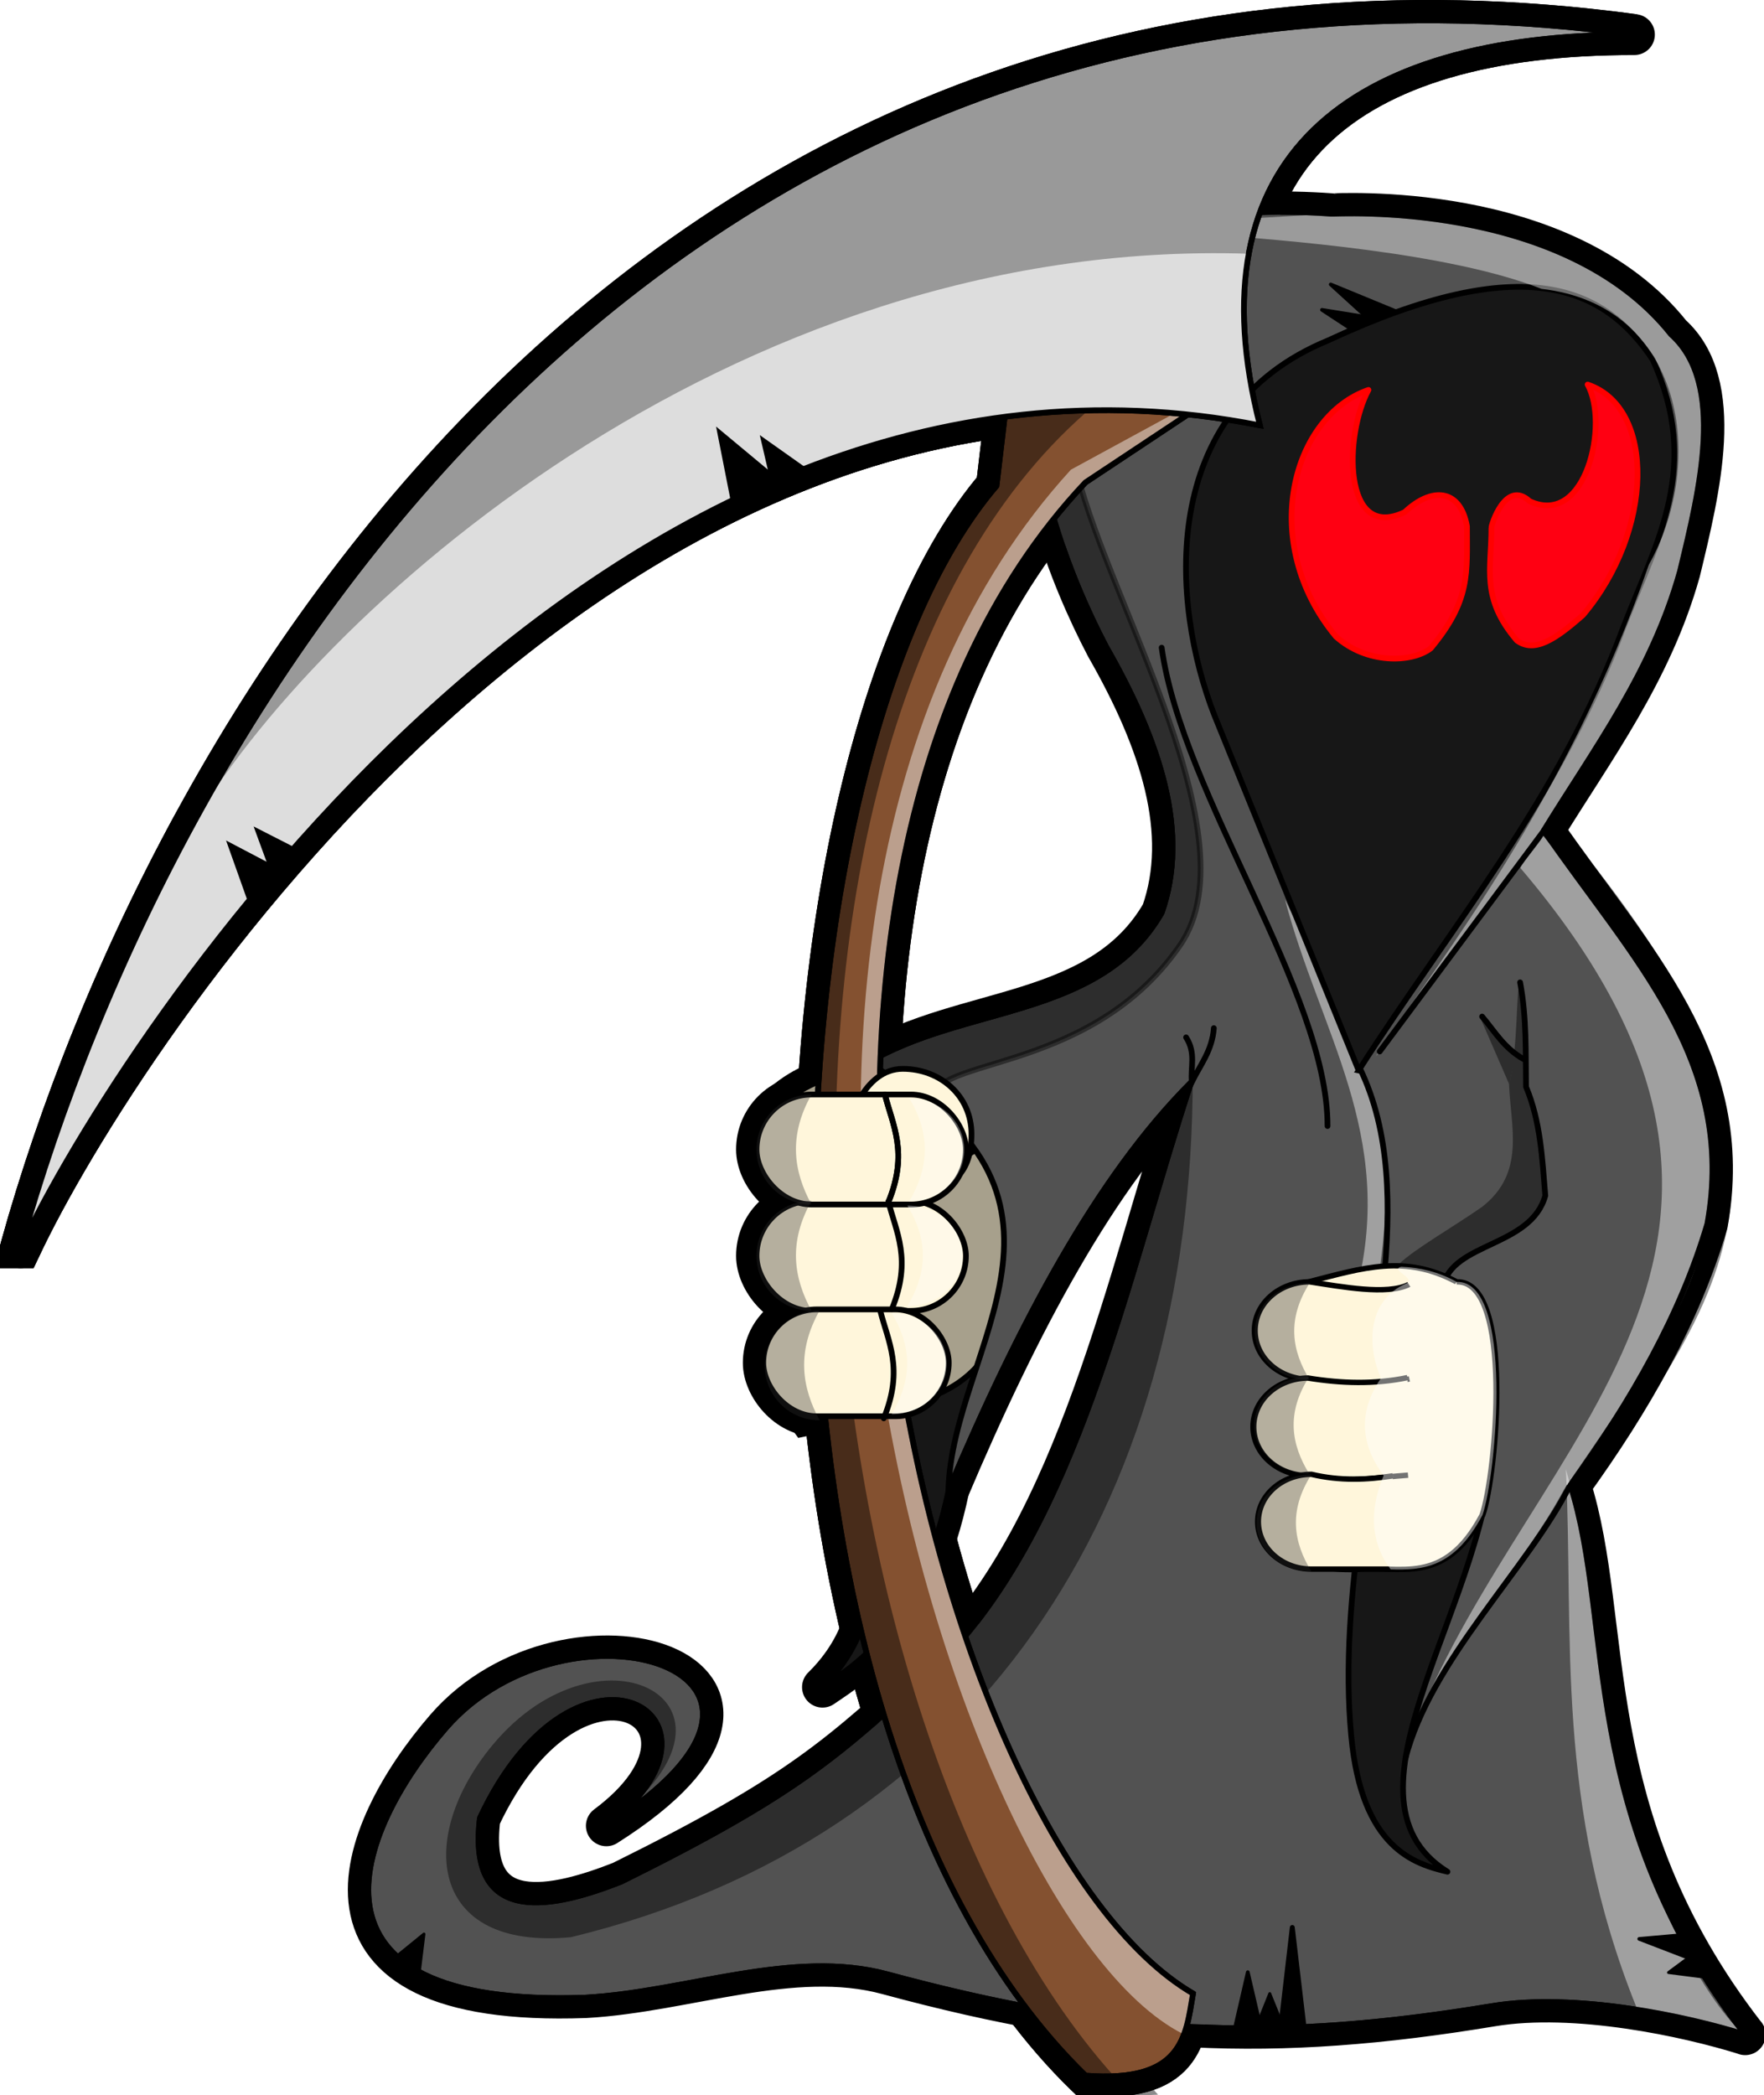 <svg xmlns="http://www.w3.org/2000/svg" viewBox="0 0 336.61 399.79"><defs><filter id="a" height="1.397" width="1.608" color-interpolation-filters="sRGB" y="-.198" x="-.304"><feGaussianBlur stdDeviation="13.578"/></filter><filter id="b" height="1.376" width="1.664" color-interpolation-filters="sRGB" y="-.188" x="-.332"><feGaussianBlur stdDeviation="12.489"/></filter></defs><g transform="translate(-29.043 9.726) scale(.312)"><g transform="translate(10.998 109.98)" stroke="#000" stroke-width="25"><path d="M585.13 890.69c106.56-105.01-113.42-286.08 27.22-382.19l68.236 7.071 32.88 68.59-17.678 85.912-24.749 66.468-8.485 32.527c-17.355 83.517-55.63 106.81-77.428 121.62z" stroke-linejoin="round" stroke-linecap="round"/><path d="M574.17 524.41c-33.208 18.31-29.837 43.188-6.56 69.029-15.979 22.917-29.155 42.115 4.828 66.882-33.318 20.506-11.45 43.487 3.247 63.993 44.269-9.518 100.04 6.408 123.64-65.554 10.283-44.083 24.79-127.94-26.87-92.631L627.2 524.41c-15.252-15.276-34.091-10.079-53.033 0z"/><path d="M1149.5 1103.2c-35.264-11.081-103.84-25.928-154.93-17.461-134.17 22.239-230.93 18.135-369.77-19.455-57.913-15.68-122.85 10.767-184.54 14.271-183.34 6.646-140.62-101.32-85.545-164.82 74.938-86.402 247.9-34.994 98.227 59.745 88.443-65.821-17.927-131.66-77.287-4.763-8.33 68.527 47.375 54.269 86.374 38.898 110.69-54.77 133.44-77.4 195.12-133.4 84.07-84.34 113.61-234.19 153.42-355.38-57.74 57.7-105.12 147.34-148.43 249.52 2.06-88.02 101.42-180.88-49.37-261.32 58.77-35.54 142.52-26.93 179.8-91.94 17.13-48.78-.53-104.18-33.96-162.59-45.41-86.54-110.52-282.57 137.68-264.94 2.038.334 141.91-9.22 207.88 73.823 33.579 30.078 17.457 95.018 5.435 144.93-17.278 61.588-52.445 108.27-83.333 158.51 54.276 78.665 118.05 141.01 100.09 240.49-16.071 54.609-46.016 107.68-83.786 159.87 27.002 84.289 3.612 202.78 106.88 336.05z" stroke-linejoin="round" stroke-linecap="round"/><path d="M913.04 513.55c56.472-88.304 122.97-166.13 162.14-271.74 20.326-52.296 47.616-97.456 17.663-163.04-29.4-43.988-78.1-67.671-198.32-11.778-105.19 43.178-96.25 161.24-69.73 229.17l88.292 217.39z"/><path d="M1026.7 366.36L925.92 501.92M927.54 97.336c-14.736 26.801-16.215 93.085 22.192 74.728 16.279-15.408 33.834-14.611 38.044 8.605-.035 28.591 2.396 45.28-22.192 74.728-11.899 9.037-39.352 9.523-57.971-7.246-47.907-57.966-26.508-134.86 19.928-150.82z" stroke-linejoin="round" stroke-linecap="round"/><path d="M927.54 97.336c-14.736 26.801-16.215 93.085 22.192 74.728 16.279-15.408 33.834-14.611 38.044 8.605-.035 28.591 2.396 45.28-22.192 74.728-11.899 9.037-39.352 9.523-57.971-7.246-47.907-57.966-26.508-134.86 19.928-150.82z" stroke-linejoin="round" filter="url(#a)" stroke-linecap="round"/><path d="M1061.6 94.056c13.293 23.681-.885 87.535-35.531 71.316-14.685-13.615-23.582 15.005-23.297 16.288.032 25.262-6.65 42.862 15.529 68.882 10.734 7.985 23.66-.72 40.456-15.537 43.216-51.217 44.731-126.85 2.843-140.95z" stroke-linejoin="round" stroke-linecap="round"/><path d="M1061.6 94.056c13.293 23.681-.885 87.535-35.531 71.316-14.685-13.615-23.582 15.005-23.297 16.288.032 25.262-6.65 42.862 15.529 68.882 10.734 7.985 23.66-.72 40.456-15.537 43.216-51.217 44.731-126.85 2.843-140.95z" stroke-linejoin="round" filter="url(#b)" stroke-linecap="round"/><path d="M913.83 512.27c37.745 78.311.447 182.69 1.027 273.02M894.02 547.52c.14-81.83-88.91-202.16-101.45-292.58M1011.8 459.66c4.073 21.764 3.327 42.724 3.623 63.859 8.917 21.284 9.924 44.007 11.775 66.576-8.71 31.488-56.693 28.499-62.5 55.254" stroke-linecap="round"/><path d="M995.02 734.56c2.226 99.283-102.88 222.13-27.627 269.02-19.709-4.724-52.579-13.869-58.877-83.333-7.999-85.314 15.553-178.96 25.815-268.57 25.657 2.66 62.968-48.29 60.688 82.881z" stroke-linejoin="round" stroke-linecap="round"/><path d="M1025.7 369.91c169.98 199.52 98.067 273.4 12.806 400.14-27.361 50.306-56.616 73.127-90.235 142.92 76.859-191.72 255.46-265.09 77.428-543.06z" opacity=".45"/><path d="M1042.1 767.63c-24.8 49.71-85.42 106.97-100.52 167.12M697.91 102.27l-6.364 53.74c-145.79 170.29-168.52 755.07 54.447 972.27 59.449 4.531 61.248-23.605 65.761-50.205-162.22-94.68-302.62-673.09-65.76-924.22l79.903-53.033-127.99 1.414z"/><path d="M737.06 146.11c-253.83 277.8-78.344 882.17 68.574 956.7 4.918-8.993 4.299-13.99 6.122-24.737-162.22-94.68-302.62-673.09-65.76-924.22l79.903-53.033-9.723 2.21-79.115 43.045z" opacity=".45"/><path d="M697.91 102.27l-6.364 53.74c-145.79 170.29-168.52 755.07 54.447 972.27 6.48.494 12.275.6 17.463.362-198.42-221.38-249.88-823.91-11.56-1022.2l-53.986-4.086z" opacity=".45"/><path d="M94.665 622c94.465-338.21 398.72-821.44 987.04-742-176.51-.19-270.71 76.125-229.03 239-401.75-79.482-697.14 373.34-758 503z"/><path d="M697.91 102.27l-6.364 53.74c-145.79 170.29-168.52 755.07 54.447 972.27 59.449 4.531 61.248-23.605 65.761-50.205-162.22-94.68-302.62-673.09-65.76-924.22l79.903-53.033-127.99 1.414z" stroke-linejoin="round" stroke-linecap="round"/><path d="M94.665 622c22.575-80.83 57.135-169.95 104.7-257.69 73.16-127.18 327.45-360.67 646.48-350.28-5.47 29.815-3.46 64.754 6.83 104.97-401.75-79.482-697.14 373.34-758 503z"/><path d="M1014.1 506.68c-12.045-6.687-17.779-16.979-25.542-26.113M824.49 487.64c-.94 13.516-8.26 22.475-13.471 32.941-.893-9.064 2.716-17.628-3.5-27.284" stroke-linecap="round"/><path d="M94.665 622c94.465-338.21 398.72-821.44 987.04-742-176.51-.19-270.71 76.125-229.03 239-401.75-79.482-697.14 373.34-758 503z" stroke-linejoin="round" stroke-linecap="round"/><path d="M676.26 552.49c0 23.236-11.058 34.295-34.295 34.295-23.236 0-43.487 3.79-43.487-19.445s12.473-54.801 35.709-54.801 42.073 16.715 42.073 39.952z"/><rect ry="33.631" height="67.262" width="128.07" y="593.31" x="544.78"/><rect ry="32.679" height="65.358" width="113.44" y="659.67" x="548.92"/><rect ry="33.631" height="67.262" width="128.07" y="528.25" x="544.78"/><path d="M623.31 528.3c4.645 18.624 14.595 35.424 2.121 65.761M625.44 593.7c4.645 18.624 14.595 35.424 2.121 65.761M620.49 660.53c4.645 18.624 14.595 35.424 2.121 65.761" stroke-linejoin="round" stroke-linecap="round"/><g stroke-width="26.544"><path d="M972.98 644.26c-31.604-18.993-56.774-9.825-90.51 0l-11.314 37.83c19.363 54.585-4.767 95.252 2.121 143.54 14.716-.314-2.333 18.162 38.184 16.971 26.286-3.19 53.77 12.491 77.332-37.62 8.445-27.315 19.43-161.97-15.814-160.72z" transform="matrix(1 0 0 .887 0 71.356)"/><path d="M578.41 528.25c20.289-3.809 40.563-4.658 60.811 0 18.632 0 33.631 15 33.631 33.631 0 18.632-15 33.631-33.631 33.631-19.684-3.499-47.436-9.575-60.801-2.121" transform="scale(-1 -.887) rotate(-.277 -273200.06 314789.381)"/><path d="M583.36 527.92c19.595-1.409 35.322-5.572 60.811 0 18.632 0 33.631 15 33.631 33.631 0 18.632-15 33.631-33.631 33.631-20.252-3.83-40.518-4.64-60.811 0" transform="scale(-1 -.887) rotate(-.277 -286852.495 315604.36)"/><path d="M932.26 842.32h-48.083c-18.104 0-32.679-14.575-32.679-32.679s14.575-32.679 32.679-32.679c17.501 4.714 34.22 3.826 49.851 1.06" transform="matrix(1 0 0 .887 0 71.356)"/></g></g><path d="M596.13 1000.7c106.55-105.05-113.42-286.12 27.22-382.22l68.236 7.071 32.88 68.59-17.678 85.912-24.749 66.468-8.485 32.527c-17.355 83.517-55.63 106.81-77.428 121.62z" stroke-linejoin="round" stroke="#000" stroke-linecap="round" stroke-width="3.5" fill="#171717"/><path d="M585.17 634.39c-33.208 18.31-29.837 43.188-6.56 69.029-15.979 22.917-29.155 42.115 4.828 66.882-33.318 20.506-11.45 43.487 3.247 63.993 44.269-9.518 100.04 6.408 123.64-65.554 10.283-44.083 24.79-127.94-26.87-92.631L638.2 634.39c-15.252-15.276-34.091-10.079-53.033 0z" stroke="#000" stroke-width="3.5" fill="#a7a08c"/><path d="M1160.5 1213.2c-35.264-11.081-103.84-25.928-154.93-17.461-134.17 22.239-230.93 18.135-369.77-19.455-57.913-15.68-122.85 10.767-184.54 14.271-183.34 6.646-140.62-101.32-85.545-164.82 74.938-86.402 247.9-34.994 98.227 59.745 88.443-65.821-17.927-131.66-77.287-4.763-8.33 68.527 47.375 54.269 86.374 38.898 110.69-54.8 133.44-77.4 195.12-133.42 84.07-84.34 113.61-234.19 153.42-355.38-57.74 57.7-105.12 147.33-148.43 249.52 2.06-88.03 101.42-180.88-49.37-261.32 58.77-35.54 142.52-26.94 179.8-91.94 17.12-48.78-.53-104.18-33.97-162.59-45.41-86.55-110.51-282.57 137.68-264.95 2.038.334 141.91-9.22 207.88 73.823 33.579 30.078 17.457 95.018 5.435 144.93-17.278 61.588-52.445 108.27-83.333 158.51 54.276 78.665 118.05 141.01 100.09 240.49-16.071 54.609-46.016 107.68-83.786 159.87 27.002 84.289 3.612 202.78 106.88 336.05z" stroke-linejoin="round" stroke="#000" stroke-linecap="round" stroke-width="3.5" fill="#525252"/><path d="M814.5 547.36c-57.149 82.4-161.38 66.696-149.58 97.871-9.159-7.071-29.083-15.798-41.15-26.231 58.765-35.541 142.52-26.935 179.8-91.938 17.123-48.779-.534-104.18-33.967-162.59-24.732-47.136-55.306-126.75-37.926-186.63 69.447-143.86-12.172 40.007 17.215 64.519 9.222 74.197 114.46 235.78 65.604 305z" opacity=".45" stroke-linejoin="round" stroke="#000" stroke-linecap="round" stroke-width="3.5"/><path d="M442.22 1153.6c-86.844 8.146-94.564-61.078-48.045-117.32 67.207-81.252 171.4-23.994 69.727 49.245 88.443-65.821-17.927-131.66-77.287-4.763-8.33 68.527 47.375 54.269 86.374 38.898 110.74-54.813 133.48-77.441 195.16-133.44 84.071-84.335 114.61-237.69 154.42-358.88.083 264.48-132.88 466.29-380.35 526.26z" opacity=".45"/><path d="M1050.8 867.38c18.928 66.305 13.787 120.57 37.919 206.1 17.804 63.1 46.327 115.97 69.561 138.62-24.268-6.168-44.001-12.755-64.33-15.669-50.08-124.29-38.29-227.37-43.15-329.05zM879 518.98c21.442 81.442 67.613 143.5 44 238 5.224-6.165 10.821 8.287 12.08.402 13.128-82.216 4.418-114.88-56.08-238.4z" opacity=".45" fill="#fff"/><path d="M924.04 623.53C980.51 535.22 1047 457.4 1086.2 351.79c20.326-52.296 47.616-97.456 17.663-163.04-29.4-43.985-78.131-67.669-198.37-11.775-105.19 43.177-96.244 161.24-69.723 229.17l88.292 217.39z" stroke="#000" stroke-width="3.5" fill="#171717"/><path d="M934.57 614.8c40.66-61.74 116.23-154.89 167.03-300.74 35.6-63.34 21.1-158.67-65.7-168.56-112.62-44.42-400.59-30.12-128.62-45.976 2.038.334 141.91-9.22 207.88 73.823 33.579 30.078 17.457 95.018 5.435 144.93-17.278 61.588-52.445 108.27-83.333 158.51-.991.382-88.086 123.48-102.7 138.01z" opacity=".423" fill="#fff"/><path d="M1022.8 569.63c4.073 21.764 3.327 42.724 3.623 63.859 8.917 21.284 9.924 44.007 11.775 66.576-8.71 31.488-59.193 28.499-62.5 55.254-67.267 3.314-12.654-23.016 23.781-48.335 26.751-20.785 17.607-48.66 16.548-75.009 5.843-23.075 4.042-58.509 6.772-62.344z" opacity=".45"/><path d="M998.66 591.74c6.72 8.44 13.049 17.653 21.088 23.235l-3.576 17.096-17.513-40.331z" fill="#2d2d2d"/><path d="M1037.7 476.34L936.92 611.9" stroke-linejoin="round" stroke="#000" stroke-linecap="round" stroke-width="3.5" fill="none"/><path d="M930.05 207.31c-14.736 26.801-16.215 93.085 22.192 74.728 16.279-15.408 33.834-14.611 38.044 8.605-.035 28.591 2.396 45.28-22.192 74.728-11.899 9.037-39.352 9.523-57.971-7.246-47.907-57.966-26.508-134.86 19.928-150.82z" stroke-linejoin="round" stroke="#410000" stroke-linecap="round" stroke-width="3.5" fill="#c1000e"/><path d="M930.05 207.31c-14.736 26.801-16.215 93.085 22.192 74.728 16.279-15.408 33.834-14.611 38.044 8.605-.035 28.591 2.396 45.28-22.192 74.728-11.899 9.037-39.352 9.523-57.971-7.246-47.907-57.966-26.508-134.86 19.928-150.82z" stroke-linejoin="round" filter="url(#a)" stroke="red" stroke-linecap="round" stroke-width="3.5" fill="#ff0012"/><path d="M1064.1 204.03c13.293 23.681-.885 87.536-35.531 71.316-14.685-13.615-23.582 15.005-23.297 16.288.032 25.262-6.65 42.862 15.529 68.882 10.734 7.984 23.66-.72 40.456-15.537 43.216-51.217 44.731-126.85 2.843-140.95z" stroke-linejoin="round" stroke="#410000" stroke-linecap="round" stroke-width="3.5" fill="#c1000e"/><path d="M1064.1 204.03c13.293 23.681-.885 87.536-35.531 71.316-14.685-13.615-23.582 15.005-23.297 16.288.032 25.262-6.65 42.862 15.529 68.882 10.734 7.984 23.66-.72 40.456-15.537 43.216-51.217 44.731-126.85 2.843-140.95z" stroke-linejoin="round" filter="url(#b)" stroke="red" stroke-linecap="round" stroke-width="3.5" fill="#ff0012"/><path d="M924.83 622.25c37.745 78.311.447 182.69 1.027 273.02M905.02 657.5c.14-81.83-88.92-202.16-101.45-292.58M1022.8 569.63c4.073 21.764 3.327 42.724 3.623 63.859 8.917 21.284 9.924 44.007 11.775 66.576-8.71 31.488-56.693 28.499-62.5 55.254" stroke="#000" stroke-linecap="round" stroke-width="3.5" fill="none"/><path d="M1006 844.54c2.226 99.283-102.88 222.13-27.627 269.02-19.709-4.724-52.579-13.869-58.877-83.333-7.999-85.314 15.553-178.96 25.815-268.57 25.657 2.66 62.968-48.29 60.688 82.881z" stroke-linejoin="round" stroke="#000" stroke-linecap="round" stroke-width="3.5" fill="#171717"/><path d="M1036.7 479.88c169.98 199.52 98.067 273.4 12.806 400.14-27.361 50.306-56.616 73.127-90.235 142.92 70.787-176.58 260.19-292.62 63.673-523.28 1.298-3.655 15.092-19.034 13.755-19.78z" opacity=".45" fill="#fff"/><path d="M1053.1 877.6c-24.858 49.714-85.438 106.97-100.54 167.12" stroke="#000" stroke-width="3.5" fill="none"/><path d="M708.91 212.24l-6.364 53.74c-145.79 170.29-168.52 755.07 54.447 972.27 59.449 4.531 61.248-23.605 65.761-50.205-162.22-94.65-302.62-673.06-65.761-924.19l79.903-53.033-127.99 1.414z" stroke="#000" stroke-width="3.5" fill="#845130"/><path d="M748.06 256.08c-253.83 277.8-78.344 882.17 68.574 956.7 4.918-8.993 4.299-13.99 6.122-24.737-162.22-94.65-302.62-673.06-65.761-924.19l79.903-53.033-9.723 2.21-79.115 43.045z" opacity=".45" fill="#fff"/><path d="M708.91 212.24l-6.364 53.74c-145.79 170.29-168.52 755.07 54.447 972.27 6.48.494 12.275.6 17.463.362-198.42-221.4-249.88-823.93-11.56-1022.3l-53.986-4.086z" opacity=".45"/><path d="M105.66 731.98c94.46-338.21 398.71-821.44 987.04-742-176.51-.191-270.71 76.123-229.04 239-401.74-79.482-697.14 373.34-758 503z" stroke="#000" stroke-width="3.5" fill="#999"/><path d="M708.91 212.24l-6.364 53.74c-145.79 170.29-168.52 755.07 54.447 972.27 59.449 4.531 61.248-23.605 65.761-50.205-162.22-94.65-302.62-673.06-65.761-924.19l79.903-53.033-127.99 1.414z" stroke-linejoin="round" stroke="#000" stroke-linecap="round" stroke-width="3.5" fill="none"/><path d="M105.66 731.98c22.576-80.833 57.136-169.95 104.69-257.69 73.164-127.18 327.45-360.67 646.48-350.28-5.47 29.813-3.465 64.751 6.824 104.97-401.74-79.482-697.14 373.34-758 503z" fill="#ddd"/><path d="M1025.1 616.66c-12.045-6.687-17.78-16.979-25.542-26.113M835.48 597.62c-.94 13.516-8.26 22.475-13.471 32.941-.893-9.064 2.716-17.628-3.5-27.284" stroke="#000" stroke-linecap="round" stroke-width="3.5" fill="none"/><path d="M876.5 98.41c9.682-.02 19.935.343 30.787 1.114 2.038.334 141.91-9.22 207.88 73.823 33.579 30.078 17.457 95.018 5.435 144.93-17.278 61.588-52.445 108.27-83.333 158.51 54.276 78.665 118.05 141.01 100.09 240.49-16.071 54.609-46.016 107.68-83.786 159.87 27.002 84.289 3.612 202.78 106.88 336.05-35.264-11.081-103.84-25.928-154.93-17.461-63.946 10.599-119.39 15.215-174.95 13.073m-115.96-13.942c-25.027-4.895-51.101-11.072-78.857-18.586-57.913-15.68-122.85 10.767-184.54 14.27-183.34 6.647-140.62-101.32-85.545-164.82 74.938-86.401 247.9-34.993 98.227 59.746 88.443-65.821-17.927-131.66-77.287-4.763-8.33 68.527 47.375 54.269 86.374 38.898 84.493-41.822 117.76-64.907 156.18-98.375m61.506-60.773c67.25-86.88 94.87-220.05 130.9-329.73-57.74 57.7-105.12 147.33-148.43 249.52m-31.91-270.4c56.88-25.49 128.62-24.065 162.34-82.86 17.123-48.78-.535-104.18-33.967-162.59-8.905-16.971-18.566-38.151-26.474-61.105" stroke-linejoin="round" stroke="#000" stroke-linecap="round" stroke-width="3.5" fill="none"/><path d="M247.5 522.98l-13-36.5 29.5 15.5-16.5 21z" stroke="#000" stroke-width="3.5"/><path d="M261.18 504.61l-9.808-26.756 22.256 11.362-12.448 15.394zM542.48 278.73l-8.77-44.539 36.426 30.307-27.657 14.233z" stroke="#000" stroke-width="3.5"/><path d="M567.22 267.92l-6.691-28.903 27.79 19.667-21.1 9.236z" stroke="#000" stroke-width="3.5"/><path d="M105.66 731.98c94.46-338.21 398.71-821.44 987.04-742-176.51-.191-270.71 76.123-229.04 239-401.74-79.482-697.14 373.34-758 503z" stroke-linejoin="round" stroke="#000" stroke-linecap="round" stroke-width="3.5" fill="none"/><path d="M687.26 662.47c0 23.236-11.058 34.295-34.295 34.295-23.236 0-43.487 3.79-43.487-19.445s12.473-54.801 35.709-54.801 42.073 16.715 42.073 39.952z" stroke="#000" stroke-width="3.5" fill="#fff6db"/><rect ry="33.631" height="67.262" width="128.07" y="703.29" x="555.78" stroke="#000" stroke-width="3.5" fill="#fff6db"/><rect ry="32.679" height="65.358" width="113.44" y="769.64" x="559.91" stroke="#000" stroke-width="3.5" fill="#fff6db"/><g transform="translate(10.998 109.98)" stroke-width="3.5" stroke="#000"><rect ry="33.631" height="67.262" width="128.07" y="528.25" x="544.78" fill="#fff6db"/><path d="M623.31 528.3c4.645 18.624 14.595 35.424 2.121 65.761" stroke-linejoin="round" stroke-linecap="round" fill="none"/></g><path d="M636.43 703.68c4.645 18.624 14.595 35.424 2.121 65.761M631.48 770.5c4.645 18.624 14.595 35.424 2.121 65.761" stroke-linejoin="round" stroke="#000" stroke-linecap="round" stroke-width="3.5" fill="none"/><g stroke-width="3.716"><path d="M972.98 644.26c-31.604-18.993-56.774-9.825-90.51 0l-11.314 37.83c19.363 54.585-4.767 95.252 2.121 143.54 14.716-.314-2.333 18.162 38.184 16.971 26.286-3.19 53.77 12.491 77.332-37.62 8.445-27.315 19.43-161.97-15.814-160.72z" stroke="#000" fill="#fff6db" transform="matrix(1 0 0 .887 10.998 181.33)"/><path d="M578.41 528.25c20.289-3.809 40.563-4.658 60.811 0 18.632 0 33.631 15 33.631 33.631 0 18.632-15 33.631-33.631 33.631-19.684-3.499-47.436-9.575-60.801-2.121" stroke="#000" fill="#fff6db" transform="scale(-1 -.887) rotate(-.277 -298847.317 317002.042)"/><path d="M583.36 527.92c19.595-1.409 35.322-5.572 60.811 0 18.632 0 33.631 15 33.631 33.631 0 18.632-15 33.631-33.631 33.631-20.252-3.83-40.518-4.64-60.811 0" stroke="#000" fill="#fff6db" transform="scale(-1 -.887) rotate(-.277 -312499.752 317817.021)"/><path d="M932.26 842.32h-48.083c-18.104 0-32.679-14.575-32.679-32.679s14.575-32.679 32.679-32.679c17.501 4.714 34.22 3.826 49.851 1.06" stroke="#000" fill="#fff6db" transform="matrix(1 0 0 .887 10.998 181.33)"/></g><path d="M983.978 752.814c-11.106-6.2-22.483-8.821-33.989-9.255-7.04 1.787 9.813 7.378 3.134 10.257-24.578 10.595-23.645 39.372-15.44 57.881-13.268 19.57-13.354 39.41 1.67 59.556-6.667 15.85-10.647 37.444 4.265 57.382 19.488.558 38.886-.64 56.174-33.253 8.445-24.23 19.429-143.674-15.814-142.565z" opacity=".45" fill="#fff"/><g stroke-width="3.5"><path d="M589.408 638.23c-14.308 25.433-10.93 47.143 0 67.262-18.632 0-33.631-15-33.631-33.631 0-18.632 15-33.631 33.631-33.631z" opacity=".35" fill="#2d2d2d"/><path d="M634.308 638.28c4.645 18.624 14.595 35.424 2.121 65.761" stroke-linejoin="round" stroke="#000" stroke-linecap="round" fill="none"/><path d="M589.408 703.23c-14.308 25.433-10.93 47.143 0 67.262-18.632 0-33.631-15-33.631-33.631 0-18.632 15-33.631 33.631-33.631z" opacity=".35" fill="#2d2d2d"/><path d="M594.408 770.23c-14.308 25.433-10.93 47.143 0 67.262-18.632 0-33.631-15-33.631-33.631 0-18.632 15-33.631 33.631-33.631z" opacity=".35" fill="#2d2d2d"/><path d="M649.218 640.54c14.308 23.825 10.93 44.162 0 63.01 18.632 0 33.631-14.051 33.631-31.505s-15-31.505-33.631-31.505zM648.008 706.16c14.308 23.274 10.93 43.14 0 61.552 18.632 0 33.631-13.726 33.631-30.776s-15-30.776-33.631-30.776zM638.408 771.89c14.308 23.411 10.93 43.395 0 61.916 18.632 0 33.631-13.807 33.631-30.958s-15-30.958-33.631-30.958z" opacity=".35" fill="#fff"/></g><path d="M876.23 1209.8l7.239-62.149 7.446 63.284-14.685-1.135z" stroke-linejoin="round" stroke="#000" stroke-linecap="round" stroke-width="3.001"/><path d="M848.64 1208l7.612-33.033 7.83 33.636-15.442-.603z" stroke-linejoin="round" stroke="#000" stroke-linecap="round" stroke-width="2.244"/><path d="M861.83 1207.7l7.852-19.623 8.078 19.981-15.93-.358zM336.01 1165l16.388-13.347-2.633 21.391-13.755-8.043zM1134.5 1177.9l-20.964-2.686 17.32-12.826 3.644 15.512z" stroke-linejoin="round" stroke="#000" stroke-linecap="round" stroke-width="1.756"/><path d="M1127.3 1166.8l-31.64-12.165 34.401-3.04-2.761 15.205z" stroke-linejoin="round" stroke="#000" stroke-linecap="round" stroke-width="2.244"/><path d="M893.8 810.8c-14.308 22.444-10.93 41.602 0 59.358-18.632 0-33.631-13.237-33.631-29.679s15-29.679 33.631-29.679zM895.18 870.6c-14.308 22.444-10.93 41.602 0 59.358-18.632 0-33.631-13.237-33.631-29.679s15-29.679 33.631-29.679z" opacity=".35" fill="#2d2d2d"/><path d="M894.15 753.41c-14.308 22.444-10.93 41.602 0 59.358-18.632 0-33.631-13.237-33.631-29.679s15-29.679 33.631-29.679z" opacity=".35" fill="#2d2d2d"/><path d="M932.03 165.59l-25.067-22.82 39.963 16.458-14.897 6.362z" stroke-linejoin="round" stroke="#000" stroke-linecap="round" stroke-width="2.244"/><path d="M919.39 169.97l-17.776-11.641 32.673 5.28-14.897 6.361z" stroke-linejoin="round" stroke="#000" stroke-linecap="round" stroke-width="2.244"/></g></svg>